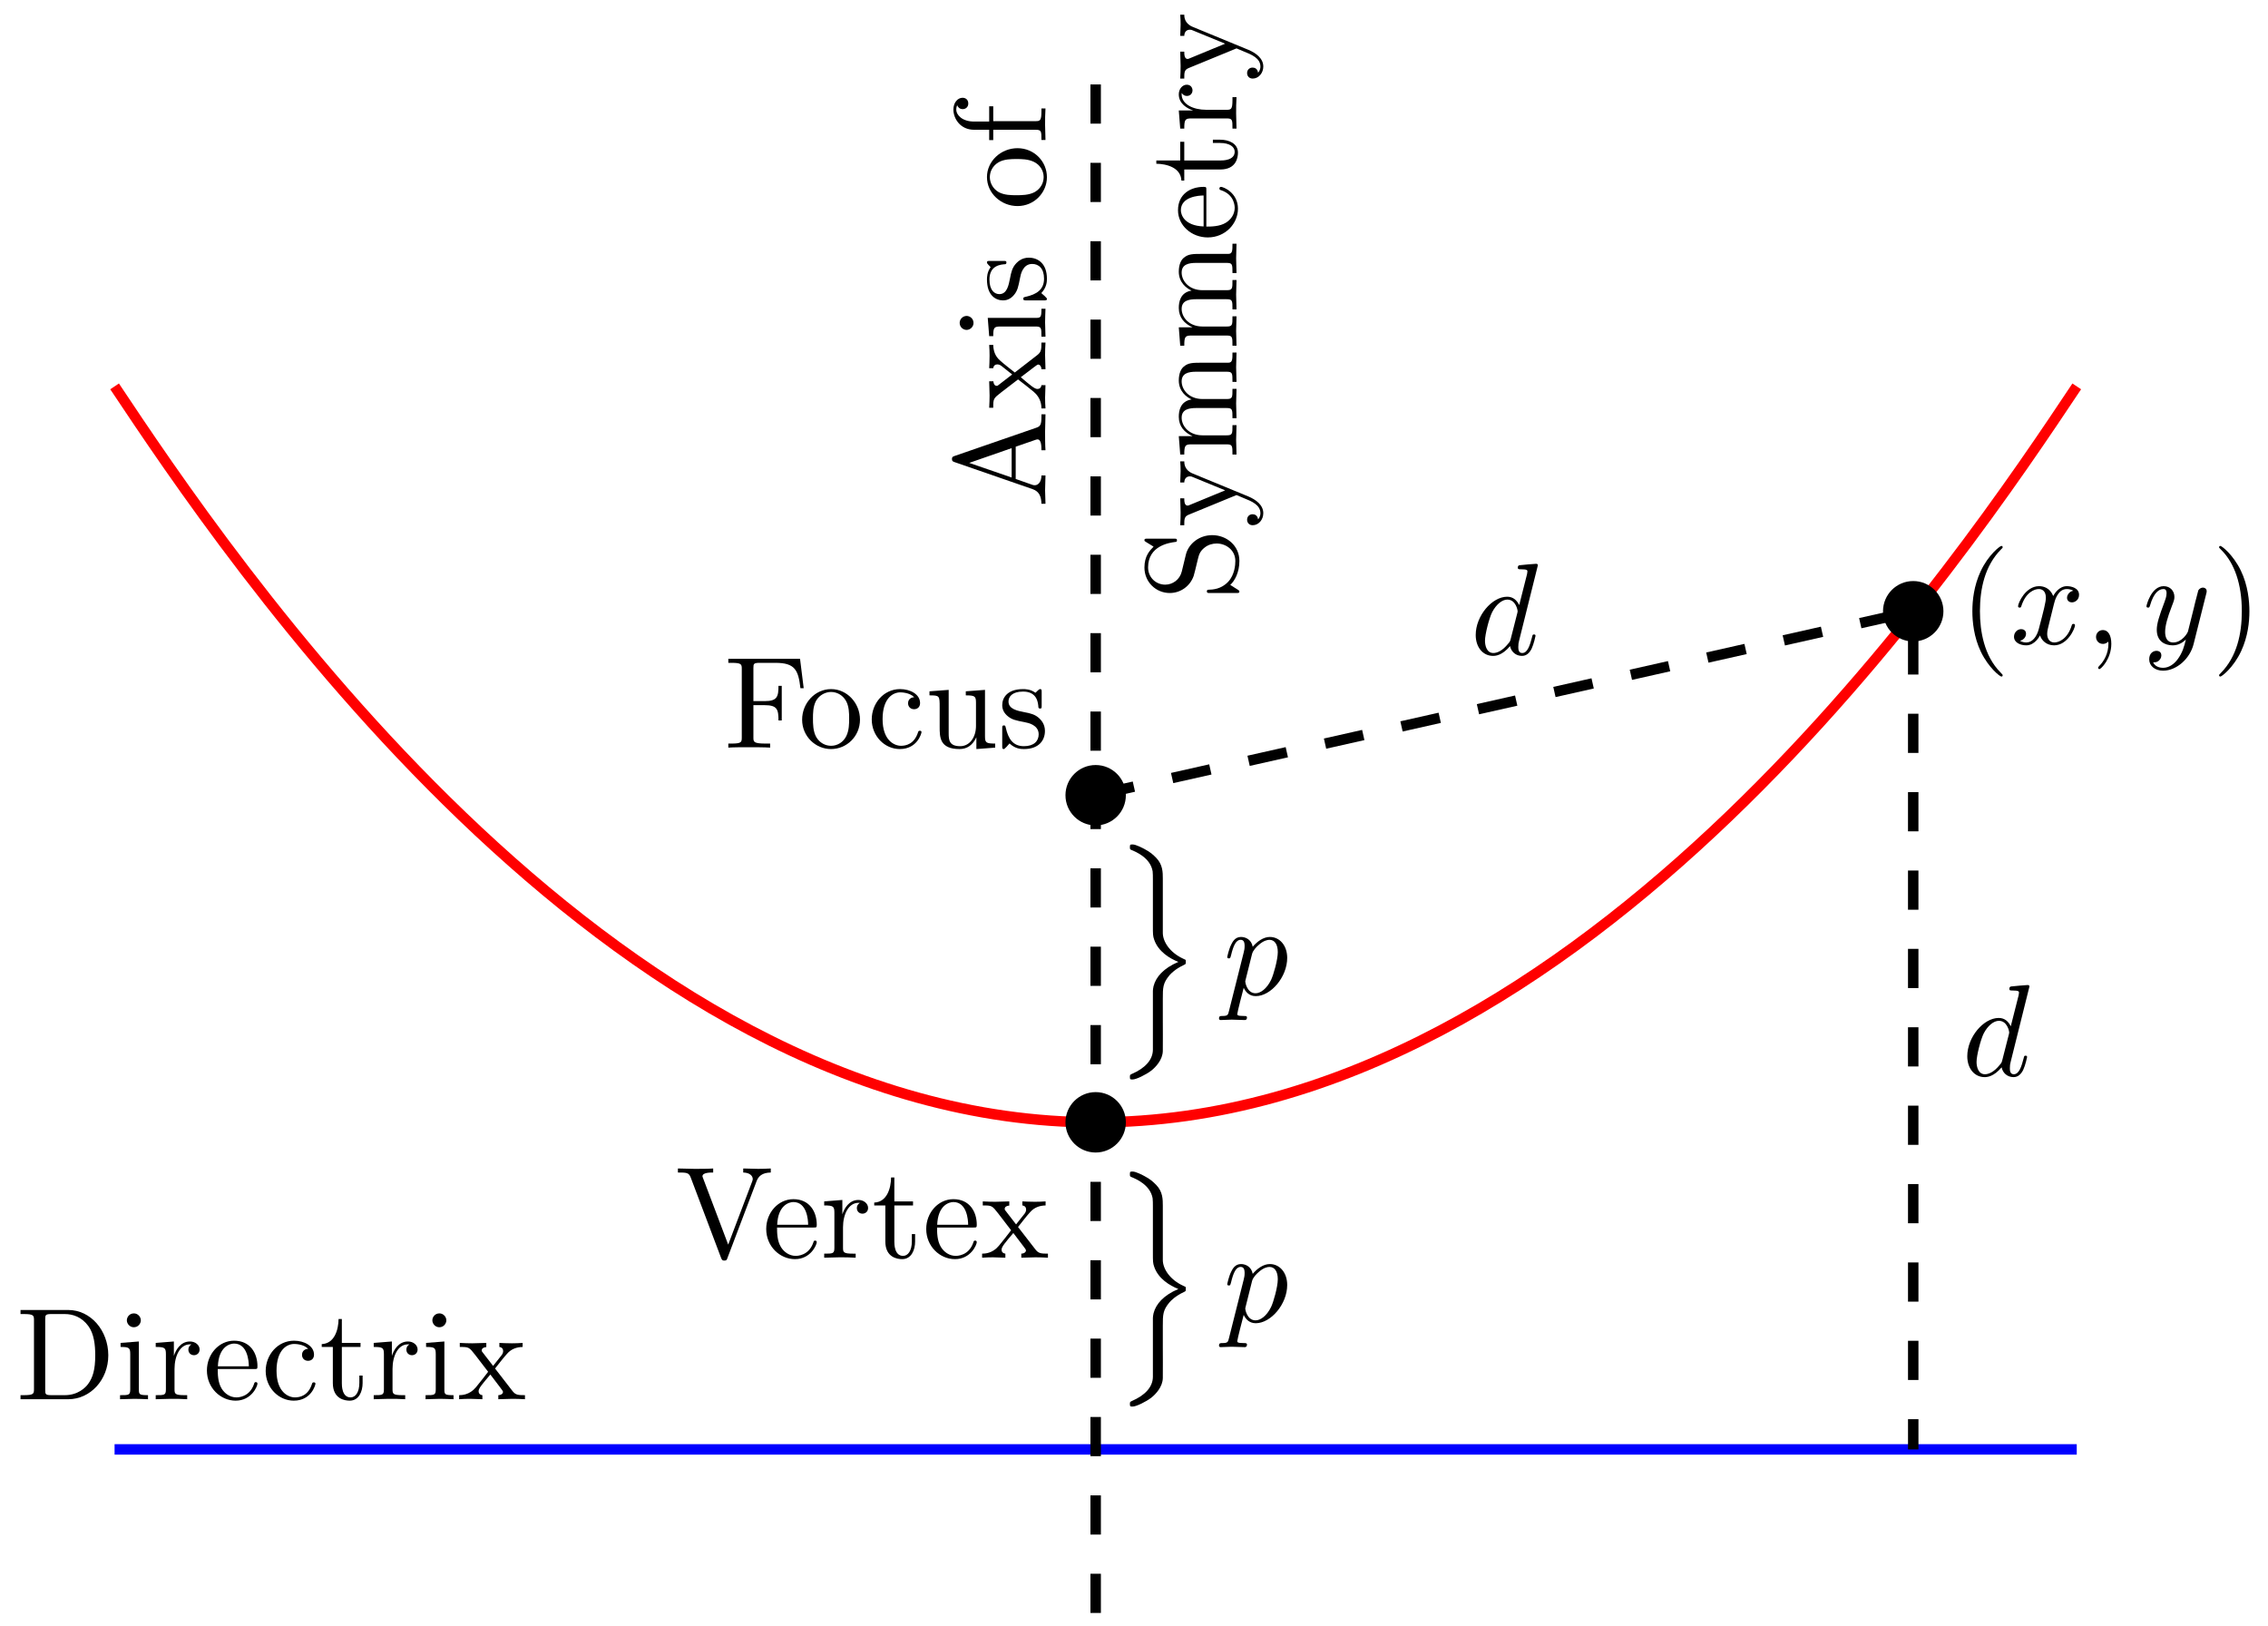 <svg xmlns="http://www.w3.org/2000/svg" xmlns:xlink="http://www.w3.org/1999/xlink" xmlns:inkscape="http://www.inkscape.org/namespaces/inkscape" version="1.1" width="173" height="124" viewBox="0 0 173 124">
<defs>
<path id="font_1_46" d="M.707 .336C.707 .526 .572 .683 .401 .683H.035V.652H.059C.136 .652 .138 .641 .138 .605V.078C.138 .042 .136 .031 .059 .031H.035V0H.401C.569 0 .707 .148 .707 .336M.607 .336C.607 .225 .588 .165 .552 .116 .532 .089 .475 .031 .374 .031H.273C.226 .031 .224 .038 .224 .071V.612C.224 .645 .226 .652 .273 .652H.373C.435 .652 .504 .63 .555 .559 .598 .5 .607 .414 .607 .336Z"/>
<path id="font_1_66" d="M.247 0V.031C.181 .031 .177 .036 .177 .075V.442L.037 .431V.4C.102 .4 .111 .394 .111 .345V.076C.111 .031 .1 .031 .033 .031V0L.143 .003C.178 .003 .213 .001 .247 0M.192 .604C.192 .631 .169 .657 .139 .657 .105 .657 .085 .629 .085 .604 .085 .577 .108 .551 .138 .551 .172 .551 .192 .579 .192 .604Z"/>
<path id="font_1_96" d="M.364 .381C.364 .413 .333 .442 .29 .442 .217 .442 .181 .375 .167 .332V.442L.028 .431V.4C.098 .4 .106 .393 .106 .344V.076C.106 .031 .095 .031 .028 .031V0L.142 .003C.182 .003 .229 .003 .269 0V.031H.248C.174 .031 .172 .042 .172 .078V.232C.172 .331 .214 .42 .29 .42 .297 .42 .299 .42 .301 .419 .298 .418 .278 .406 .278 .38 .278 .352 .299 .337 .321 .337 .339 .337 .364 .349 .364 .381Z"/>
<path id="font_1_50" d="M.415 .119C.415 .129 .407 .131 .402 .131 .393 .131 .391 .125 .389 .117 .354 .014 .264 .014 .254 .014 .204 .014 .164 .044 .141 .081 .111 .129 .111 .195 .111 .231H.39C.412 .231 .415 .231 .415 .252 .415 .351 .361 .448 .236 .448 .12 .448 .028 .345 .028 .22 .028 .086 .133-.011 .248-.011 .37-.011 .415 .1 .415 .119M.349 .252H.112C.118 .401 .202 .426 .236 .426 .339 .426 .349 .291 .349 .252Z"/>
<path id="font_1_43" d="M.415 .119C.415 .129 .405 .129 .402 .129 .393 .129 .391 .125 .389 .119 .36 .026 .295 .014 .258 .014 .205 .014 .117 .057 .117 .218 .117 .381 .199 .423 .252 .423 .261 .423 .324 .422 .359 .386 .318 .383 .312 .353 .312 .34 .312 .314 .33 .294 .358 .294 .384 .294 .404 .311 .404 .341 .404 .409 .328 .448 .251 .448 .126 .448 .034 .34 .034 .216 .034 .088 .133-.011 .249-.011 .383-.011 .415 .109 .415 .119Z"/>
<path id="font_1_105" d="M.332 .124V.181H.307V.126C.307 .052 .277 .014 .24 .014 .173 .014 .173 .105 .173 .122V.4H.316V.431H.173V.614H.148C.147 .532 .117 .426 .019 .422V.4H.104V.124C.104 .001 .197-.011 .233-.011 .304-.011 .332 .06 .332 .124V.124Z"/>
<path id="font_1_116" d="M.516 0V.031C.462 .031 .444 .033 .421 .062L.287 .235C.317 .273 .355 .322 .379 .348 .41 .384 .451 .399 .498 .4V.431C.472 .429 .442 .428 .416 .428 .386 .428 .333 .43 .32 .431V.4C.341 .397 .349 .384 .349 .368 .349 .352 .339 .339 .334 .333L.272 .255 .194 .356C.185 .366 .185 .368 .185 .374 .185 .389 .2 .398 .22 .399V.431L.112 .428C.091 .428 .044 .429 .017 .431V.4C.087 .4 .088 .399 .135 .339L.234 .21C.187 .15 .187 .148 .14 .091 .092 .033 .033 .031 .012 .031V0C.038 .002 .069 .003 .095 .003L.19 0V.031C.168 .034 .161 .047 .161 .062 .161 .084 .19 .117 .251 .189L.327 .089C.335 .078 .348 .062 .348 .056 .348 .047 .339 .032 .312 .031V0L.42 .003C.447 .003 .486 .002 .516 0Z"/>
<path id="font_1_54" d="M.61 .455 .582 .68H.033V.649H.057C.134 .649 .136 .638 .136 .602V.078C.136 .042 .134 .031 .057 .031H.033V0C.068 .003 .146 .003 .185 .003 .226 .003 .317 .003 .353 0V.031H.32C.225 .031 .225 .044 .225 .079V.325H.311C.407 .325 .417 .293 .417 .208H.442V.473H.417C.417 .389 .407 .356 .311 .356H.225V.609C.225 .642 .227 .649 .274 .649H.394C.544 .649 .569 .593 .585 .455L.61 .455Z"/>
<path id="font_1_81" d="M.471 .214C.471 .342 .371 .448 .25 .448 .125 .448 .028 .339 .028 .214 .028 .085 .132-.011 .249-.011 .37-.011 .471 .087 .471 .214M.388 .222C.388 .186 .388 .132 .366 .088 .344 .043 .3 .014 .25 .014 .207 .014 .163 .035 .136 .081 .111 .125 .111 .186 .111 .222 .111 .261 .111 .315 .135 .359 .162 .405 .209 .426 .249 .426 .293 .426 .336 .404 .362 .361 .388 .318 .388 .26 .388 .222Z"/>
<path id="font_1_109" d="M.535 0V.031C.465 .031 .457 .038 .457 .087V.442L.31 .431V.4C.38 .4 .388 .393 .388 .344V.166C.388 .079 .34 .011 .267 .011 .183 .011 .179 .058 .179 .11V.442L.032 .431V.4C.11 .4 .11 .397 .11 .308V.158C.11 .08 .11-.011 .262-.011 .318-.011 .362 .017 .391 .079V-.011L.535 0Z"/>
<path id="font_1_98" d="M.36 .128C.36 .181 .33 .211 .318 .223 .285 .255 .246 .263 .204 .271 .148 .282 .081 .295 .081 .353 .081 .388 .107 .429 .193 .429 .303 .429 .308 .339 .31 .308 .311 .299 .322 .299 .322 .299 .335 .299 .335 .304 .335 .323V.424C.335 .441 .335 .448 .324 .448 .319 .448 .317 .448 .304 .436 .301 .432 .291 .423 .287 .42 .249 .448 .208 .448 .193 .448 .071 .448 .033 .381 .033 .325 .033 .29 .049 .262 .076 .24 .108 .214 .136 .208 .208 .194 .23 .19 .312 .174 .312 .102 .312 .051 .277 .011 .199 .011 .115 .011 .079 .068 .06 .153 .057 .166 .056 .17 .046 .17 .033 .17 .033 .163 .033 .145V.013C.033-.004 .033-.011 .044-.011 .049-.011 .05-.01 .069 .009 .071 .011 .071 .013 .089 .032 .133-.01 .178-.011 .199-.011 .314-.011 .36 .056 .36 .128V.128Z"/>
<path id="font_1_111" d="M.73 .652V.683C.699 .681 .659 .68 .633 .68L.519 .683V.652C.571 .651 .592 .625 .592 .602 .592 .594 .589 .588 .587 .582L.404 .1 .213 .605C.207 .619 .207 .623 .207 .623 .207 .652 .264 .652 .289 .652V.683C.253 .68 .184 .68 .146 .68L.019 .683V.652C.084 .652 .103 .652 .117 .614L.349-0C.356-.019 .361-.022 .374-.022 .391-.022 .393-.017 .398-.003L.621 .585C.635 .622 .662 .651 .73 .652Z"/>
<path id="font_2_1" d="M.371-1.143C.371-1.055 .371-1.022 .423-.96 .434-.948 .465-.914 .533-.882 .546-.876 .547-.875 .547-.86 .547-.849 .547-.847 .545-.843 .544-.842 .543-.842 .526-.834 .421-.785 .371-.701 .371-.637V-.221C.371-.174 .371-.114 .32-.062 .298-.04 .277-.019 .229 .006 .219 .011 .166 .04 .14 .04 .121 .04 .119 .039 .119 .02 .119 .007 .119 .003 .128-.001 .167-.017 .275-.062 .293-.165 .295-.176 .295-.21 .295-.233V-.583C.295-.647 .295-.661 .305-.689 .336-.78 .424-.833 .49-.859 .375-.908 .318-.975 .3-1.045 .297-1.057 .295-1.075 .295-1.08V-1.53C.295-1.611 .232-1.674 .135-1.716 .12-1.723 .119-1.724 .119-1.739 .119-1.758 .121-1.759 .14-1.759 .167-1.759 .241-1.723 .283-1.691 .317-1.664 .37-1.608 .371-1.54 .372-1.46 .371-1.379 .371-1.299V-1.143Z"/>
<path id="font_3_3" d="M.045-.122C.037-.156 .035-.163-.009-.163-.021-.163-.032-.163-.032-.182-.032-.19-.027-.194-.019-.194 .008-.194 .037-.191 .065-.191 .098-.191 .132-.194 .164-.194 .169-.194 .182-.194 .182-.174 .182-.163 .172-.163 .158-.163 .108-.163 .108-.156 .108-.147 .108-.135 .15 .028 .157 .053 .17 .024 .198-.011 .249-.011 .365-.011 .49 .135 .49 .282 .49 .376 .433 .442 .357 .442 .307 .442 .259 .406 .226 .367 .216 .421 .173 .442 .136 .442 .09 .442 .071 .403 .062 .385 .044 .351 .031 .291 .031 .288 .031 .278 .041 .278 .043 .278 .053 .278 .054 .279 .06 .301 .077 .372 .097 .42 .133 .42 .15 .42 .164 .412 .164 .374 .164 .351 .161 .34 .157 .323L.045-.122M.221 .312C.228 .339 .255 .367 .273 .382 .308 .413 .337 .42 .354 .42 .394 .42 .418 .385 .418 .326 .418 .267 .385 .152 .367 .114 .333 .044 .285 .011 .248 .011 .182 .011 .169 .094 .169 .1 .169 .102 .169 .104 .172 .116L.221 .312Z"/>
<path id="font_4_1" d="M.331-.24C.331-.237 .331-.235 .314-.218 .189-.092 .157 .097 .157 .25 .157 .424 .195 .598 .318 .723 .331 .735 .331 .737 .331 .74 .331 .747 .327 .75 .321 .75 .311 .75 .221 .682 .162 .555 .111 .445 .099 .334 .099 .25 .099 .172 .11 .051 .165-.062 .225-.185 .311-.25 .321-.25 .327-.25 .331-.247 .331-.24Z"/>
<path id="font_3_4" d="M.334 .302C.34 .328 .363 .42 .433 .42 .438 .42 .462 .42 .483 .407 .455 .402 .435 .377 .435 .353 .435 .337 .446 .318 .473 .318 .495 .318 .527 .336 .527 .376 .527 .428 .468 .442 .434 .442 .376 .442 .341 .389 .329 .366 .304 .432 .25 .442 .221 .442 .117 .442 .06 .313 .06 .288 .06 .278 .07 .278 .072 .278 .08 .278 .083 .28 .085 .289 .119 .395 .185 .42 .219 .42 .238 .42 .273 .411 .273 .353 .273 .322 .256 .255 .219 .115 .203 .053 .168 .011 .124 .011 .118 .011 .095 .011 .074 .024 .099 .029 .121 .05 .121 .078 .121 .105 .099 .113 .084 .113 .054 .113 .029 .087 .029 .055 .029 .009 .079-.011 .123-.011 .189-.011 .225 .059 .228 .065 .24 .028 .276-.011 .336-.011 .439-.011 .496 .118 .496 .143 .496 .153 .487 .153 .484 .153 .475 .153 .473 .149 .471 .142 .438 .035 .37 .011 .338 .011 .299 .011 .283 .043 .283 .077 .283 .099 .289 .121 .3 .165L.334 .302Z"/>
<path id="font_3_1" d="M.203 .001C.203 .067 .178 .106 .139 .106 .106 .106 .086 .081 .086 .053 .086 .026 .106 0 .139 0 .151 0 .164 .004 .174 .013 .177 .015 .178 .016 .179 .016 .18 .016 .181 .015 .181 .001 .181-.073 .146-.133 .113-.166 .102-.177 .102-.179 .102-.182 .102-.189 .107-.193 .112-.193 .123-.193 .203-.116 .203 .001Z"/>
<path id="font_3_5" d="M.486 .381C.49 .395 .49 .397 .49 .404 .49 .422 .476 .431 .461 .431 .451 .431 .435 .425 .426 .41 .424 .405 .416 .374 .412 .356 .405 .33 .398 .303 .392 .276L.347 .096C.343 .081 .3 .011 .234 .011 .183 .011 .172 .055 .172 .092 .172 .138 .189 .2 .223 .288 .239 .329 .243 .34 .243 .36 .243 .405 .211 .442 .161 .442 .066 .442 .029 .297 .029 .288 .029 .278 .039 .278 .041 .278 .051 .278 .052 .28 .057 .296 .084 .39 .124 .42 .158 .42 .166 .42 .183 .42 .183 .388 .183 .363 .173 .337 .166 .318 .126 .212 .108 .155 .108 .108 .108 .019 .171-.011 .23-.011 .269-.011 .303 .006 .331 .034 .318-.018 .306-.067 .266-.12 .24-.154 .202-.183 .156-.183 .142-.183 .097-.18 .08-.141 .096-.141 .109-.141 .123-.129 .133-.12 .143-.107 .143-.088 .143-.057 .116-.053 .106-.053 .083-.053 .05-.069 .05-.118 .05-.168 .094-.205 .156-.205 .259-.205 .362-.114 .39-.001L.486 .381Z"/>
<path id="font_4_2" d="M.289 .25C.289 .328 .278 .449 .223 .562 .163 .685 .077 .75 .067 .75 .061 .75 .057 .746 .057 .74 .057 .737 .057 .735 .076 .717 .174 .618 .231 .459 .231 .25 .231 .079 .194-.097 .07-.223 .057-.235 .057-.237 .057-.24 .057-.246 .061-.25 .067-.25 .077-.25 .167-.182 .226-.055 .277 .055 .289 .166 .289 .25Z"/>
<path id="font_3_2" d="M.516 .683C.516 .684 .516 .694 .503 .694 .488 .694 .393 .685 .376 .683 .368 .682 .362 .677 .362 .664 .362 .652 .371 .652 .386 .652 .434 .652 .436 .645 .436 .635L.433 .615 .373 .378C.355 .415 .326 .442 .281 .442 .164 .442 .04 .295 .04 .149 .04 .055 .095-.011 .173-.011 .193-.011 .243-.007 .303 .064 .311 .022 .346-.011 .394-.011 .429-.011 .452 .012 .468 .044 .485 .08 .498 .141 .498 .143 .498 .153 .489 .153 .486 .153 .476 .153 .475 .149 .472 .135 .455 .07 .437 .011 .396 .011 .369 .011 .366 .037 .366 .057 .366 .081 .368 .088 .372 .105L.516 .683M.308 .119C.303 .101 .303 .099 .288 .082 .244 .027 .203 .011 .175 .011 .125 .011 .111 .066 .111 .105 .111 .155 .143 .278 .166 .324 .197 .383 .242 .42 .282 .42 .347 .42 .361 .338 .361 .332 .361 .326 .359 .32 .358 .315L.308 .119Z"/>
<path id="font_1_27" d="M.717 0V.031H.699C.639 .031 .625 .038 .614 .071L.398 .696C.393 .709 .391 .716 .375 .716 .359 .716 .356 .71 .351 .696L.144 .098C.126 .047 .086 .032 .032 .031V0L.134 .003 .249 0V.031C.199 .031 .174 .056 .174 .082 .174 .085 .175 .095 .176 .097L.222 .228H.469L.522 .075C.523 .071 .525 .065 .525 .061 .525 .031 .469 .031 .442 .031V0C.478 .003 .548 .003 .586 .003L.717 0M.458 .259H.233L.345 .584 .458 .259Z"/>
<path id="font_1_55" d="M.357 .635C.357 .672 .32 .705 .267 .705 .197 .705 .112 .652 .112 .546V.431H.033V.4H.112V.076C.112 .031 .101 .031 .034 .031V0L.148 .003C.188 .003 .235 .003 .275 0V.031H.254C.18 .031 .178 .042 .178 .078V.4H.292V.431H.175V.547C.175 .635 .223 .683 .267 .683 .27 .683 .285 .683 .3 .676 .288 .672 .27 .659 .27 .634 .27 .611 .286 .591 .313 .591 .342 .591 .357 .611 .357 .635Z"/>
<path id="font_1_97" d="M.499 .186C.499 .286 .433 .368 .349 .388L.221 .419C.159 .434 .12 .488 .12 .546 .12 .616 .174 .677 .252 .677 .419 .677 .441 .513 .447 .468 .448 .462 .448 .456 .459 .456 .472 .456 .472 .461 .472 .48V.681C.472 .698 .472 .705 .461 .705 .454 .705 .453 .704 .446 .692L.411 .635C.381 .664 .34 .705 .251 .705 .14 .705 .056 .617 .056 .511 .056 .428 .109 .355 .187 .328 .198 .324 .249 .312 .319 .295 .346 .288 .376 .281 .404 .244 .425 .218 .435 .185 .435 .152 .435 .081 .385 .009 .301 .009 .272 .009 .196 .014 .143 .063 .085 .117 .082 .181 .081 .217 .08 .227 .072 .227 .069 .227 .056 .227 .056 .22 .056 .202V.002C.056-.015 .056-.022 .067-.022 .074-.022 .075-.02 .082-.009 .082-.009 .085-.005 .118 .048 .149 .014 .213-.022 .302-.022 .419-.022 .499 .076 .499 .186Z"/>
<path id="font_1_118" d="M.508 .4V.431C.485 .429 .456 .428 .433 .428L.346 .431V.4C.377 .399 .393 .382 .393 .357 .393 .347 .392 .345 .387 .333L.286 .087 .175 .356C.171 .366 .169 .37 .169 .374 .169 .4 .206 .4 .225 .4V.431L.116 .428C.089 .428 .049 .429 .019 .431V.4C.067 .4 .086 .4 .1 .365L.25-0 .225-.059C.203-.114 .175-.183 .111-.183 .106-.183 .083-.183 .064-.165 .095-.161 .103-.139 .103-.123 .103-.097 .084-.081 .061-.081 .041-.081 .019-.094 .019-.124 .019-.169 .061-.205 .111-.205 .174-.205 .215-.148 .239-.091L.415 .336C.441 .399 .492 .4 .508 .4Z"/>
<path id="font_1_75" d="M.813 0V.031C.761 .031 .736 .031 .735 .061V.252C.735 .338 .735 .369 .704 .405 .69 .422 .657 .442 .599 .442 .515 .442 .471 .382 .454 .344 .44 .431 .366 .442 .321 .442 .248 .442 .201 .399 .173 .337V.442L.032 .431V.4C.102 .4 .11 .393 .11 .344V.076C.11 .031 .099 .031 .032 .031V0L.145 .003 .257 0V.031C.19 .031 .179 .031 .179 .076V.26C.179 .364 .25 .42 .314 .42 .377 .42 .388 .366 .388 .309V.076C.388 .031 .377 .031 .31 .031V0L.423 .003 .535 0V.031C.468 .031 .457 .031 .457 .076V.26C.457 .364 .528 .42 .592 .42 .655 .42 .666 .366 .666 .309V.076C.666 .031 .655 .031 .588 .031V0L.701 .003 .813 0Z"/>
</defs>
<path transform="matrix(1,0,0,-1,83.576,85.593)" stroke-width=".797" stroke-linecap="butt" stroke-miterlimit="10" stroke-linejoin="miter" fill="none" stroke="#0000ff" d="M-74.836-24.945H74.836"/>
<use data-text="D" xlink:href="#font_1_46" transform="matrix(9.963,0,0,-9.963,1.217,106.711)"/>
<use data-text="i" xlink:href="#font_1_66" transform="matrix(9.963,0,0,-9.963,8.829,106.711)"/>
<use data-text="r" xlink:href="#font_1_96" transform="matrix(9.963,0,0,-9.963,11.599,106.711)"/>
<use data-text="e" xlink:href="#font_1_50" transform="matrix(9.963,0,0,-9.963,15.504,106.711)"/>
<use data-text="c" xlink:href="#font_1_43" transform="matrix(9.963,0,0,-9.963,19.928,106.711)"/>
<use data-text="t" xlink:href="#font_1_105" transform="matrix(9.963,0,0,-9.963,24.352,106.711)"/>
<use data-text="r" xlink:href="#font_1_96" transform="matrix(9.963,0,0,-9.963,28.228,106.711)"/>
<use data-text="i" xlink:href="#font_1_66" transform="matrix(9.963,0,0,-9.963,32.133,106.711)"/>
<use data-text="x" xlink:href="#font_1_116" transform="matrix(9.963,0,0,-9.963,34.903,106.711)"/>
<path transform="matrix(1,0,0,-1,83.576,85.593)" d="M2.104 24.945C2.104 26.107 1.162 27.049 0 27.049-1.162 27.049-2.104 26.107-2.104 24.945-2.104 23.783-1.162 22.841 0 22.841 1.162 22.841 2.104 23.783 2.104 24.945ZM0 24.945"/>
<path transform="matrix(1,0,0,-1,83.576,85.593)" stroke-width=".399" stroke-linecap="butt" stroke-miterlimit="10" stroke-linejoin="miter" fill="none" stroke="#000000" d="M2.104 24.945C2.104 26.107 1.162 27.049 0 27.049-1.162 27.049-2.104 26.107-2.104 24.945-2.104 23.783-1.162 22.841 0 22.841 1.162 22.841 2.104 23.783 2.104 24.945ZM0 24.945"/>
<use data-text="F" xlink:href="#font_1_54" transform="matrix(9.963,0,0,-9.963,55.227,57.017)"/>
<use data-text="o" xlink:href="#font_1_81" transform="matrix(9.963,0,0,-9.963,60.906,57.017)"/>
<use data-text="c" xlink:href="#font_1_43" transform="matrix(9.963,0,0,-9.963,66.157,57.017)"/>
<use data-text="u" xlink:href="#font_1_109" transform="matrix(9.963,0,0,-9.963,70.581,57.017)"/>
<use data-text="s" xlink:href="#font_1_98" transform="matrix(9.963,0,0,-9.963,76.12,57.017)"/>
<path transform="matrix(1,0,0,-1,83.576,85.593)" stroke-width=".797" stroke-linecap="butt" stroke-miterlimit="10" stroke-linejoin="miter" fill="none" stroke="#ff0000" d="M-74.836 56.127C-66.417 43.498-37.418 0 0 0 37.418 0 66.417 43.498 74.836 56.127"/>
<path transform="matrix(1,0,0,-1,83.576,85.593)" d="M2.104 0C2.104 1.162 1.162 2.104 0 2.104-1.162 2.104-2.104 1.162-2.104 0-2.104-1.162-1.162-2.104 0-2.104 1.162-2.104 2.104-1.162 2.104 0ZM0 0"/>
<path transform="matrix(1,0,0,-1,83.576,85.593)" stroke-width=".399" stroke-linecap="butt" stroke-miterlimit="10" stroke-linejoin="miter" fill="none" stroke="#000000" d="M2.104 0C2.104 1.162 1.162 2.104 0 2.104-1.162 2.104-2.104 1.162-2.104 0-2.104-1.162-1.162-2.104 0-2.104 1.162-2.104 2.104-1.162 2.104 0ZM0 0"/>
<use data-text="V" xlink:href="#font_1_111" transform="matrix(9.963,0,0,-9.963,51.521,95.918)"/>
<use data-text="e" xlink:href="#font_1_50" transform="matrix(9.963,0,0,-9.963,58.167,95.918)"/>
<use data-text="r" xlink:href="#font_1_96" transform="matrix(9.963,0,0,-9.963,62.59,95.918)"/>
<use data-text="t" xlink:href="#font_1_105" transform="matrix(9.963,0,0,-9.963,66.496,95.918)"/>
<use data-text="e" xlink:href="#font_1_50" transform="matrix(9.963,0,0,-9.963,70.372,95.918)"/>
<use data-text="x" xlink:href="#font_1_116" transform="matrix(9.963,0,0,-9.963,74.795,95.918)"/>
<path transform="matrix(1,0,0,-1,83.576,85.593)" stroke-width=".399" stroke-linecap="butt" stroke-miterlimit="10" stroke-linejoin="miter" fill="none" stroke="#000000" d="M7.484 12.473"/>
<use data-text="}" xlink:href="#font_2_1" transform="matrix(9.963,0,0,-9.963,85.002,64.801)"/>
<use data-text="p" xlink:href="#font_3_3" transform="matrix(9.963,0,0,-9.963,93.304,75.86)"/>
<path transform="matrix(1,0,0,-1,83.576,85.593)" stroke-width=".399" stroke-linecap="butt" stroke-miterlimit="10" stroke-linejoin="miter" fill="none" stroke="#000000" d="M7.484-12.473"/>
<use data-text="}" xlink:href="#font_2_1" transform="matrix(9.963,0,0,-9.963,85.002,89.746)"/>
<use data-text="p" xlink:href="#font_3_3" transform="matrix(9.963,0,0,-9.963,93.304,100.806)"/>
<path transform="matrix(1,0,0,-1,83.576,85.593)" d="M64.466 38.976C64.466 40.138 63.523 41.08 62.361 41.08 61.199 41.08 60.257 40.138 60.257 38.976 60.257 37.814 61.199 36.872 62.361 36.872 63.523 36.872 64.466 37.814 64.466 38.976ZM62.361 38.976"/>
<path transform="matrix(1,0,0,-1,83.576,85.593)" stroke-width=".399" stroke-linecap="butt" stroke-miterlimit="10" stroke-linejoin="miter" fill="none" stroke="#000000" d="M64.466 38.976C64.466 40.138 63.523 41.08 62.361 41.08 61.199 41.08 60.257 40.138 60.257 38.976 60.257 37.814 61.199 36.872 62.361 36.872 63.523 36.872 64.466 37.814 64.466 38.976ZM62.361 38.976"/>
<use data-text="(" xlink:href="#font_4_1" transform="matrix(9.963,0,0,-9.963,149.463,49.107)"/>
<use data-text="x" xlink:href="#font_3_4" transform="matrix(9.963,0,0,-9.963,153.337,49.107)"/>
<use data-text="," xlink:href="#font_3_1" transform="matrix(9.963,0,0,-9.963,159.026,49.107)"/>
<use data-text="y" xlink:href="#font_3_5" transform="matrix(9.963,0,0,-9.963,163.44,49.107)"/>
<use data-text=")" xlink:href="#font_4_2" transform="matrix(9.963,0,0,-9.963,168.702,49.107)"/>
<path transform="matrix(1,0,0,-1,83.576,85.593)" stroke-width=".797" stroke-linecap="butt" stroke-dasharray="2.989,2.989" stroke-miterlimit="10" stroke-linejoin="miter" fill="none" stroke="#000000" d="M0 24.945 62.361 38.976 62.363-24.945"/>
<use data-text="d" xlink:href="#font_3_2" transform="matrix(9.963,0,0,-9.963,112.167,49.912)"/>
<use data-text="d" xlink:href="#font_3_2" transform="matrix(9.963,0,0,-9.963,149.663,82.037)"/>
<path transform="matrix(1,0,0,-1,83.576,85.593)" stroke-width=".797" stroke-linecap="butt" stroke-dasharray="2.989,2.989" stroke-miterlimit="10" stroke-linejoin="miter" fill="none" stroke="#000000" d="M0-37.418V79.825"/>
<use data-text="A" xlink:href="#font_1_27" transform="matrix(0,-9.963,-9.963,-0,79.748,38.74)"/>
<use data-text="x" xlink:href="#font_1_116" transform="matrix(0,-9.963,-9.963,-0,79.748,31.268)"/>
<use data-text="i" xlink:href="#font_1_66" transform="matrix(0,-9.963,-9.963,-0,79.748,26.007)"/>
<use data-text="s" xlink:href="#font_1_98" transform="matrix(0,-9.963,-9.963,-0,79.748,23.238)"/>
<use data-text="o" xlink:href="#font_1_81" transform="matrix(0,-9.963,-9.963,-0,79.748,15.994)"/>
<use data-text="f" xlink:href="#font_1_55" transform="matrix(0,-9.963,-9.963,-0,79.748,11.013)"/>
<use data-text="S" xlink:href="#font_1_97" transform="matrix(0,-9.963,-9.963,-0,94.32,45.784)"/>
<use data-text="y" xlink:href="#font_1_118" transform="matrix(0,-9.963,-9.963,-0,94.32,40.245)"/>
<use data-text="m" xlink:href="#font_1_75" transform="matrix(0,-9.963,-9.963,-0,94.32,34.984)"/>
<use data-text="m" xlink:href="#font_1_75" transform="matrix(0,-9.963,-9.963,-0,94.32,26.685)"/>
<use data-text="e" xlink:href="#font_1_50" transform="matrix(0,-9.963,-9.963,-0,94.32,18.386)"/>
<use data-text="t" xlink:href="#font_1_105" transform="matrix(0,-9.963,-9.963,-0,94.32,13.962)"/>
<use data-text="r" xlink:href="#font_1_96" transform="matrix(0,-9.963,-9.963,-0,94.32,10.087)"/>
<use data-text="y" xlink:href="#font_1_118" transform="matrix(0,-9.963,-9.963,-0,94.32,6.181)"/>
</svg>
